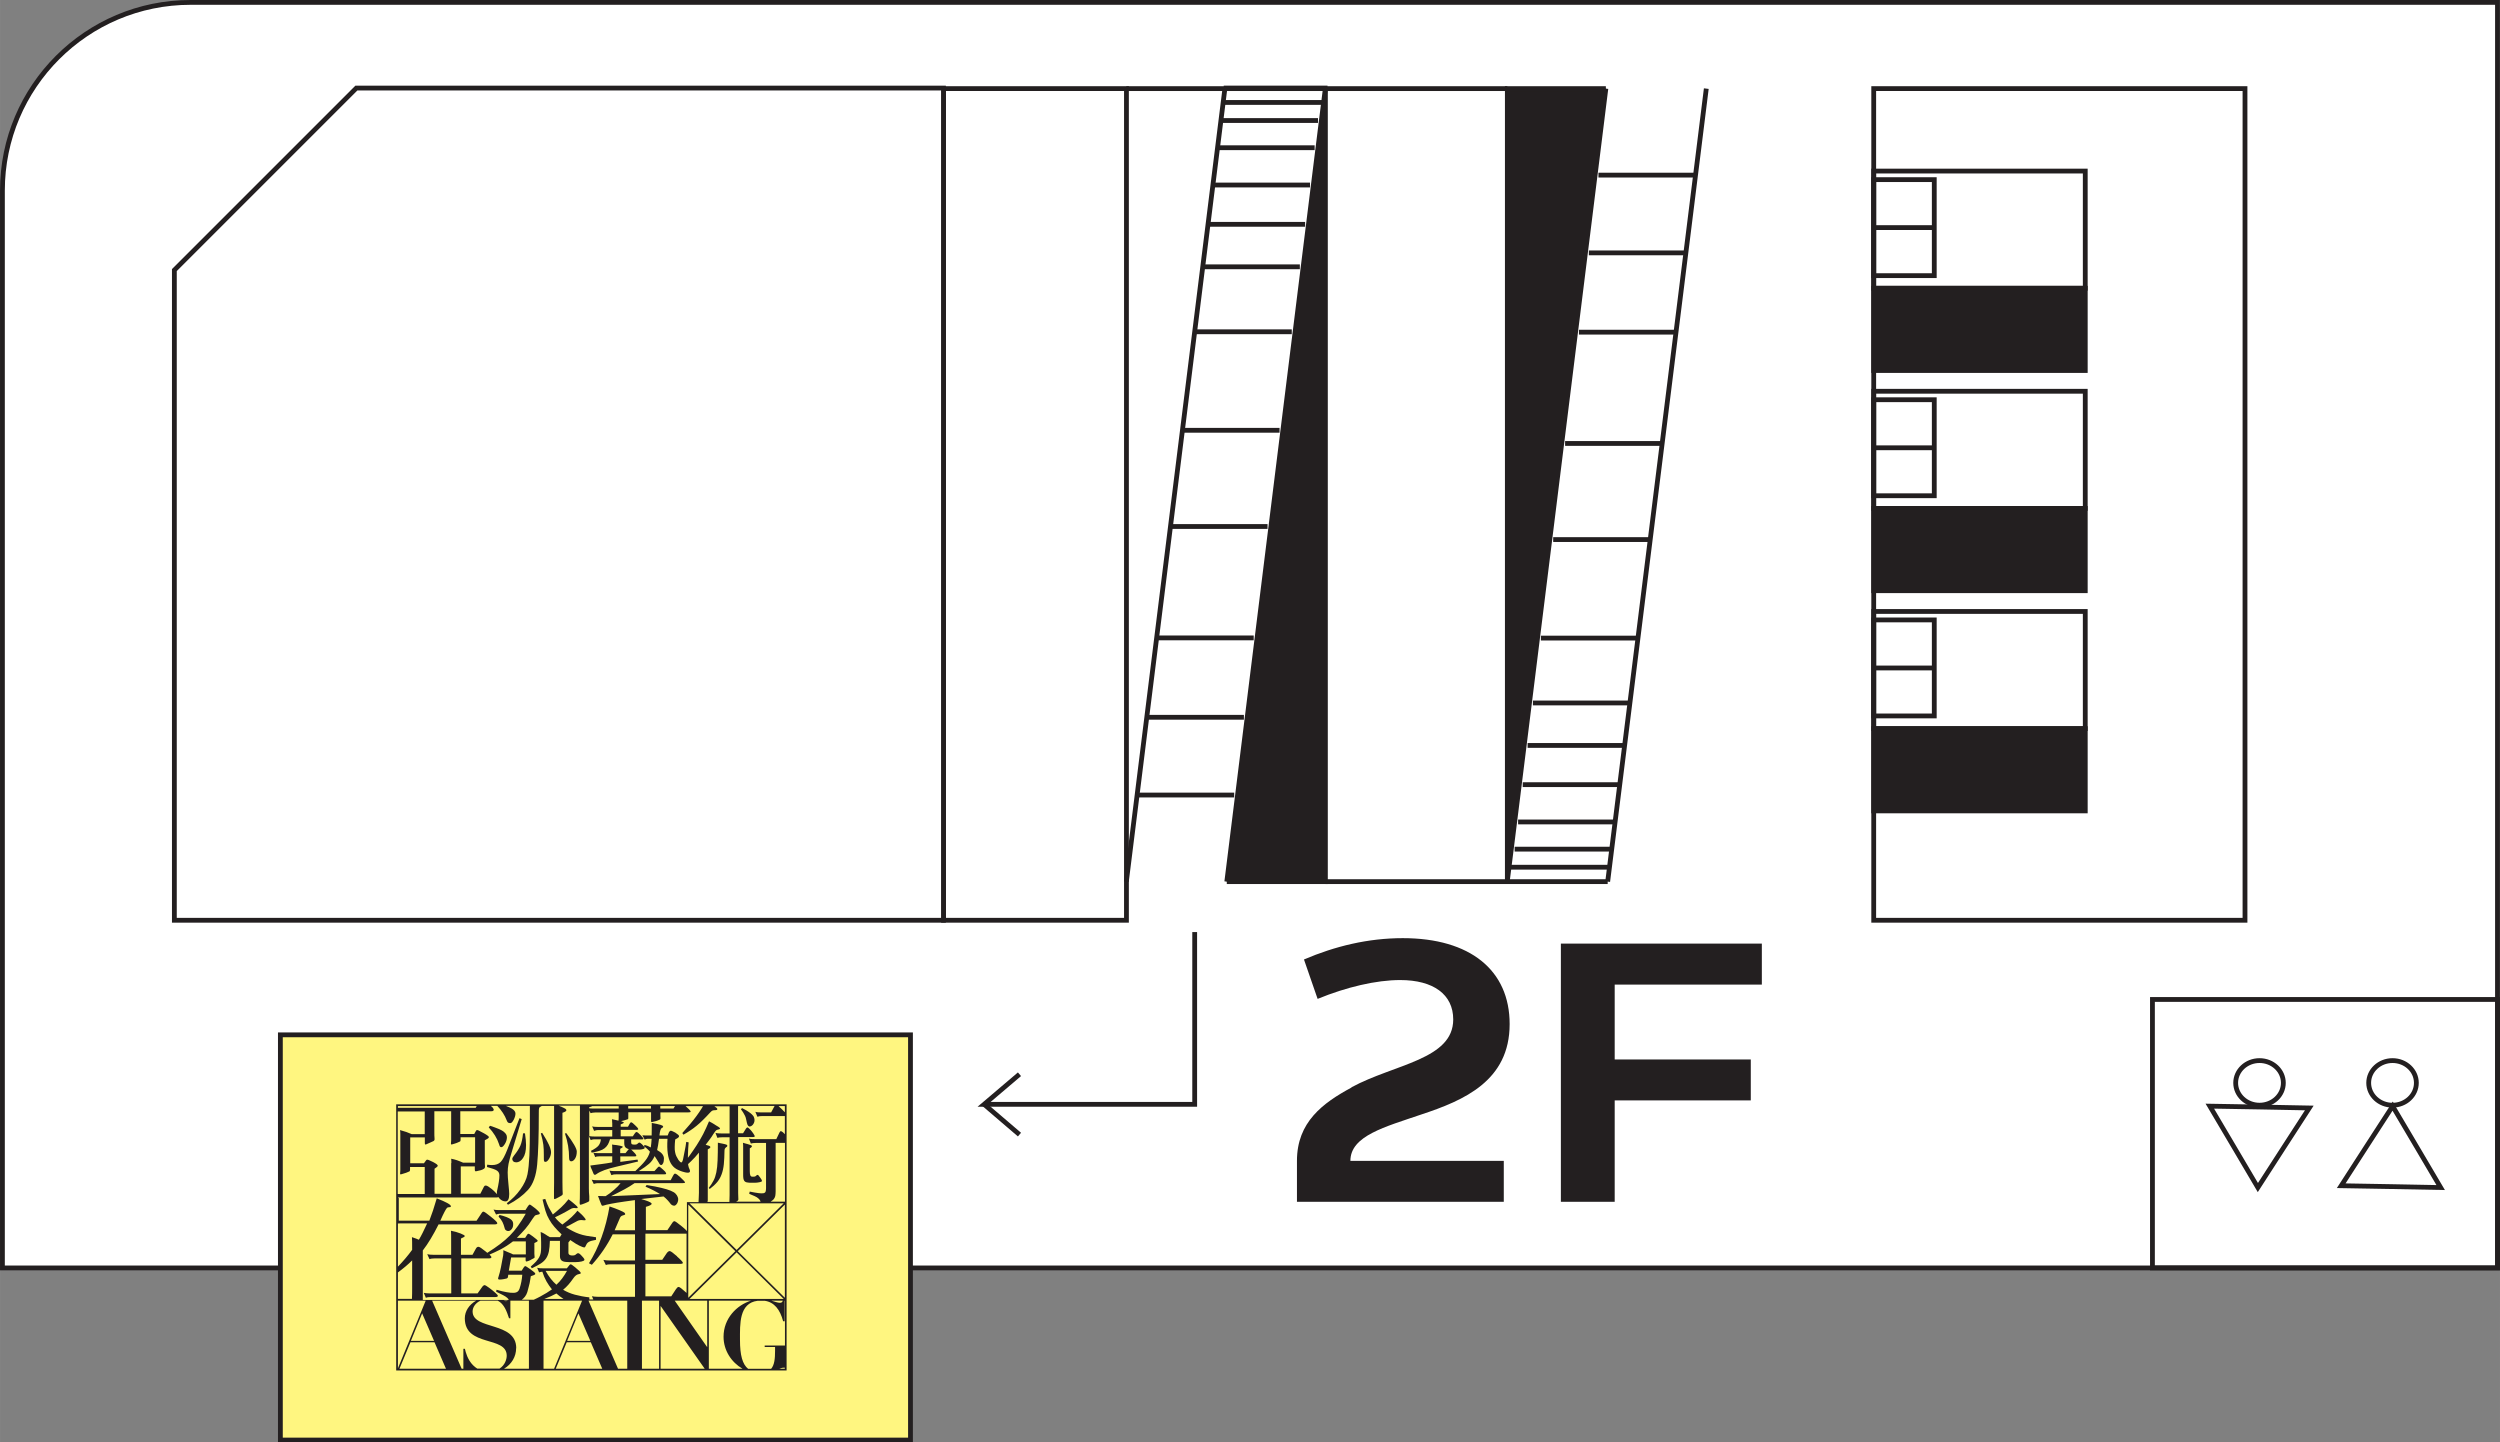 <svg xmlns="http://www.w3.org/2000/svg" id="Layer_2" data-name="Layer 2" width="91.76mm" height="52.94mm" viewBox="0 0 260.11 150.07"><rect x="0" y="0" width="260.11" height="150.07" fill="#808080" stroke="none"/><g id="Layer_11" data-name="Layer 11"><g><path d="M19.83.25h240.02v131.67H.25V19.83C.25,9.02,9.02.25,19.83.25Z" fill="#fff" stroke="#231f20" stroke-miterlimit="10" stroke-width=".5"></path><g><rect x="98.16" y="9.22" width="19.03" height="86.53" transform="translate(215.36 104.97) rotate(180)" fill="none" stroke="#231f20" stroke-miterlimit="10" stroke-width=".5"></rect><rect x="194.95" y="9.22" width="38.63" height="86.53" transform="translate(428.53 104.97) rotate(180)" fill="none" stroke="#231f20" stroke-miterlimit="10" stroke-width=".5"></rect><g><polyline points="127.64 91.73 137.9 91.73 137.9 9.16" fill="#231f20" stroke="#231f20" stroke-miterlimit="10" stroke-width=".5"></polyline><line x1="127.45" y1="9.16" x2="117.19" y2="91.73" fill="none" stroke="#231f20" stroke-miterlimit="10" stroke-width=".5"></line><line x1="137.9" y1="9.16" x2="127.64" y2="91.73" fill="none" stroke="#231f20" stroke-miterlimit="10" stroke-width=".5"></line><line x1="137.72" y1="10.66" x2="127.27" y2="10.66" fill="none" stroke="#231f20" stroke-miterlimit="10" stroke-width=".5"></line><line x1="137.13" y1="12.54" x2="127.03" y2="12.54" fill="none" stroke="#231f20" stroke-miterlimit="10" stroke-width=".5"></line><line x1="136.78" y1="15.37" x2="126.68" y2="15.37" fill="none" stroke="#231f20" stroke-miterlimit="10" stroke-width=".5"></line><line x1="136.3" y1="19.25" x2="126.2" y2="19.25" fill="none" stroke="#231f20" stroke-miterlimit="10" stroke-width=".5"></line><line x1="135.79" y1="23.34" x2="125.69" y2="23.34" fill="none" stroke="#231f20" stroke-miterlimit="10" stroke-width=".5"></line><line x1="135.24" y1="27.76" x2="125.14" y2="27.76" fill="none" stroke="#231f20" stroke-miterlimit="10" stroke-width=".5"></line><line x1="134.4" y1="34.52" x2="124.3" y2="34.52" fill="none" stroke="#231f20" stroke-miterlimit="10" stroke-width=".5"></line><line x1="133.13" y1="44.77" x2="123.03" y2="44.77" fill="none" stroke="#231f20" stroke-miterlimit="10" stroke-width=".5"></line><line x1="131.88" y1="54.78" x2="121.78" y2="54.78" fill="none" stroke="#231f20" stroke-miterlimit="10" stroke-width=".5"></line><line x1="130.44" y1="66.37" x2="120.34" y2="66.37" fill="none" stroke="#231f20" stroke-miterlimit="10" stroke-width=".5"></line><line x1="129.42" y1="74.63" x2="119.32" y2="74.63" fill="none" stroke="#231f20" stroke-miterlimit="10" stroke-width=".5"></line><line x1="128.41" y1="82.72" x2="118.31" y2="82.72" fill="none" stroke="#231f20" stroke-miterlimit="10" stroke-width=".5"></line><polyline points="167.08 9.22 156.83 9.22 156.83 91.73" fill="#231f20" stroke="#231f20" stroke-miterlimit="10" stroke-width=".5"></polyline><line x1="167.27" y1="91.73" x2="177.53" y2="9.22" fill="none" stroke="#231f20" stroke-miterlimit="10" stroke-width=".5"></line><line x1="156.82" y1="91.73" x2="167.08" y2="9.22" fill="none" stroke="#231f20" stroke-miterlimit="10" stroke-width=".5"></line><line x1="157.01" y1="90.23" x2="167.46" y2="90.23" fill="none" stroke="#231f20" stroke-miterlimit="10" stroke-width=".5"></line><line x1="157.59" y1="88.35" x2="167.69" y2="88.35" fill="none" stroke="#231f20" stroke-miterlimit="10" stroke-width=".5"></line><line x1="157.95" y1="85.52" x2="168.05" y2="85.52" fill="none" stroke="#231f20" stroke-miterlimit="10" stroke-width=".5"></line><line x1="158.43" y1="81.64" x2="168.53" y2="81.64" fill="none" stroke="#231f20" stroke-miterlimit="10" stroke-width=".5"></line><line x1="158.94" y1="77.56" x2="169.03" y2="77.56" fill="none" stroke="#231f20" stroke-miterlimit="10" stroke-width=".5"></line><line x1="159.49" y1="73.14" x2="169.58" y2="73.14" fill="none" stroke="#231f20" stroke-miterlimit="10" stroke-width=".5"></line><line x1="160.32" y1="66.39" x2="170.42" y2="66.39" fill="none" stroke="#231f20" stroke-miterlimit="10" stroke-width=".5"></line><line x1="161.6" y1="56.14" x2="171.7" y2="56.14" fill="none" stroke="#231f20" stroke-miterlimit="10" stroke-width=".5"></line><line x1="162.84" y1="46.14" x2="172.94" y2="46.14" fill="none" stroke="#231f20" stroke-miterlimit="10" stroke-width=".5"></line><line x1="164.28" y1="34.56" x2="174.38" y2="34.56" fill="none" stroke="#231f20" stroke-miterlimit="10" stroke-width=".5"></line><line x1="165.31" y1="26.31" x2="175.41" y2="26.31" fill="none" stroke="#231f20" stroke-miterlimit="10" stroke-width=".5"></line><line x1="166.31" y1="18.22" x2="176.41" y2="18.22" fill="none" stroke="#231f20" stroke-miterlimit="10" stroke-width=".5"></line><line x1="137.9" y1="91.73" x2="167.27" y2="91.73" fill="none" stroke="#231f20" stroke-miterlimit="10" stroke-width=".5"></line><line x1="127.32" y1="9.16" x2="138.12" y2="9.16" fill="none" stroke="#231f20" stroke-miterlimit="10" stroke-width=".5"></line><line x1="117.19" y1="9.22" x2="156.83" y2="9.22" fill="none" stroke="#231f20" stroke-miterlimit="10" stroke-width=".5"></line></g><g><rect x="194.95" y="17.81" width="22.01" height="12.19" transform="translate(411.91 47.8) rotate(180)" fill="none" stroke="#231f20" stroke-miterlimit="10" stroke-width=".5"></rect><rect x="194.95" y="29.99" width="22.01" height="8.56" fill="#231f20" stroke="#231f20" stroke-miterlimit="10" stroke-width=".5"></rect><rect x="194.95" y="18.69" width="6.3" height="9.99" fill="none" stroke="#231f20" stroke-miterlimit="10" stroke-width=".5"></rect><line x1="201.24" y1="23.68" x2="194.95" y2="23.68" fill="none" stroke="#231f20" stroke-miterlimit="10" stroke-width=".5"></line></g><g><rect x="194.95" y="40.71" width="22.01" height="12.19" transform="translate(411.91 93.61) rotate(180)" fill="none" stroke="#231f20" stroke-miterlimit="10" stroke-width=".5"></rect><rect x="194.95" y="52.9" width="22.01" height="8.56" fill="#231f20" stroke="#231f20" stroke-miterlimit="10" stroke-width=".5"></rect><rect x="194.95" y="41.59" width="6.3" height="9.99" fill="none" stroke="#231f20" stroke-miterlimit="10" stroke-width=".5"></rect><line x1="201.24" y1="46.59" x2="194.95" y2="46.59" fill="none" stroke="#231f20" stroke-miterlimit="10" stroke-width=".5"></line></g><g><rect x="194.95" y="63.62" width="22.01" height="12.19" transform="translate(411.91 139.43) rotate(180)" fill="none" stroke="#231f20" stroke-miterlimit="10" stroke-width=".5"></rect><rect x="194.95" y="75.81" width="22.01" height="8.56" fill="#231f20" stroke="#231f20" stroke-miterlimit="10" stroke-width=".5"></rect><rect x="194.95" y="64.5" width="6.3" height="9.99" fill="none" stroke="#231f20" stroke-miterlimit="10" stroke-width=".5"></rect><line x1="201.24" y1="69.5" x2="194.95" y2="69.5" fill="none" stroke="#231f20" stroke-miterlimit="10" stroke-width=".5"></line></g></g><g><g><polygon points="234.92 123.56 232.42 119.32 229.92 115.09 235.09 115.18 240.27 115.28 237.59 119.42 234.92 123.56" fill="none" stroke="#231f20" stroke-miterlimit="10" stroke-width=".5"></polygon><ellipse cx="248.93" cy="112.67" rx="2.48" ry="2.32" fill="none" stroke="#231f20" stroke-miterlimit="10" stroke-width=".5"></ellipse><polygon points="248.94 115.09 251.44 119.32 253.94 123.56 248.76 123.46 243.59 123.37 246.26 119.23 248.94 115.09" fill="none" stroke="#231f20" stroke-miterlimit="10" stroke-width=".5"></polygon><ellipse cx="235.09" cy="112.67" rx="2.48" ry="2.32" fill="none" stroke="#231f20" stroke-miterlimit="10" stroke-width=".5"></ellipse></g><rect x="223.95" y="103.99" width="35.91" height="27.93" fill="none" stroke="#231f20" stroke-miterlimit="10" stroke-width=".5"></rect></g><polygon points="37.08 9.16 98.16 9.16 98.16 95.75 18.14 95.75 18.14 28.1 37.08 9.16" fill="#fff" stroke="#231f20" stroke-miterlimit="10" stroke-width=".5"></polygon><polyline points="106.07 111.77 102.39 114.9 124.3 114.9 124.3 96.98" fill="#fff" stroke="#231f20" stroke-miterlimit="10" stroke-width=".5"></polyline><line x1="106.07" y1="118.05" x2="102.39" y2="114.9" fill="#fff" stroke="#231f20" stroke-miterlimit="10" stroke-width=".5"></line><g><path d="M140.61,113.13c4.45-2.42,10.59-2.88,10.59-7.06,0-2.61-2.07-4.1-5.52-4.1-2.49,0-5.6.73-8.59,1.96l-1.42-4.1c3.22-1.38,6.67-2.22,10.28-2.22,7.02,0,11.12,3.34,11.12,8.94,0,5.91-4.76,7.94-9.17,9.4-3.8,1.3-7.4,2.22-7.4,4.83h15.96v4.26h-21.52v-4.26c0-4.03,2.69-6.02,5.68-7.63Z" fill="#231f20"></path><path d="M162.4,125.03v-26.85h20.91v4.26h-15.31v7.79h14.16v4.26h-14.16v10.55h-5.6Z" fill="#231f20"></path></g><rect x="29.17" y="107.67" width="65.56" height="42.16" fill="#fff680" stroke="#231f20" stroke-miterlimit="10" stroke-width=".5"></rect><g><path d="M56.58,120.14c0,.39,0,.62.03.67.02.05.06.08.13.08.13,0,.26-.11.39-.33.13-.22.2-.45.2-.68,0-.39-.31-1.06-.92-2.01l-.14.05c.14.49.22.89.26,1.19.04.3.05.65.05,1.04Z" fill="#231f20"></path><path d="M53.69,120.94c.28,0,.53-.15.73-.46.21-.31.31-.75.31-1.34,0-.35-.04-.75-.11-1.22h-.2c-.06.55-.15.98-.28,1.28-.13.3-.35.64-.66,1.03-.12.15-.18.27-.18.36s.03.16.09.23c.06.07.16.11.3.11Z" fill="#231f20"></path><path d="M52.39,117.73c-.23-.17-.7-.37-1.41-.6l-.13.17c.51.55.87,1.13,1.06,1.72.04.14.08.24.11.28.03.04.08.06.14.06.1,0,.23-.11.37-.34.14-.23.21-.46.21-.7,0-.22-.12-.41-.35-.58Z" fill="#231f20"></path><path d="M59.43,120.83c.14,0,.28-.09.4-.28.12-.19.18-.44.18-.74s-.37-.94-1.1-1.92l-.13.05c.29.85.43,1.69.43,2.53,0,.24.07.36.22.36Z" fill="#231f20"></path><path d="M73.74,123.59l.1.12c.32-.24.58-.48.78-.72.2-.24.35-.51.46-.81.11-.3.19-.65.23-1.05.04-.4.06-.87.07-1.43,0-.11.03-.2.08-.25.05-.06.11-.1.17-.14.04-.04.05-.08.04-.13-.02-.04-.05-.07-.1-.09-.04-.02-.1-.03-.17-.05-.07-.02-.15-.04-.23-.05-.08-.02-.16-.03-.25-.05-.08-.02-.16-.04-.23-.05,0,.75-.01,1.36-.03,1.85-.02.49-.06.9-.13,1.23-.07.33-.16.62-.29.86-.12.24-.29.5-.5.77Z" fill="#231f20"></path><path d="M77.57,118.98c-.07-.02-.16-.05-.27-.08.02.15.02.33.02.53v2.69c0,.19,0,.35.02.47.02.12.05.21.1.28s.12.11.21.14c.09.02.21.04.36.05.18,0,.36.01.52,0,.16,0,.32-.02.47-.05.16-.03.25-.07.27-.11.02-.04,0-.1-.05-.19-.04-.06-.08-.13-.13-.19-.04-.06-.1-.13-.17-.22-.06-.08-.14-.08-.22,0-.05.06-.1.09-.16.11-.06.02-.14.02-.25.02-.1,0-.18-.04-.22-.13-.04-.08-.06-.23-.06-.44v-2.38c.09-.05.15-.09.18-.13.03-.04.05-.07.04-.1,0-.03-.02-.05-.05-.07-.03-.02-.06-.03-.09-.04-.06-.02-.12-.04-.17-.06-.05-.02-.11-.03-.16-.05-.06-.02-.12-.03-.19-.05Z" fill="#231f20"></path><path d="M78.45,116.24c-.04-.09-.11-.18-.21-.28-.1-.1-.23-.2-.4-.31-.17-.11-.38-.23-.64-.36l-.11.13c.1.14.19.25.25.36.06.1.12.2.17.31.05.1.09.21.11.33.03.12.06.25.09.4.03.15.08.26.13.31.06.06.1.08.14.08.06,0,.12-.02.18-.05.06-.03.12-.08.17-.14.05-.06.1-.14.13-.23.04-.09.05-.19.04-.3,0-.09-.03-.18-.07-.27Z" fill="#231f20"></path><path d="M55.77,131.26c-.14.15-.33.33-.55.52l.11.18c.39-.18.71-.36.95-.51.24-.16.42-.34.55-.54.13-.2.22-.44.28-.72.05-.28.09-.64.1-1.08h1.05v1.6c0,.16.04.3.13.4.09.11.25.17.49.19.22.02.41.02.57.02s.3,0,.43,0c.12,0,.24-.01.34-.02.1-.01.2-.03.3-.05.17-.04.26-.09.28-.15.02-.06-.02-.15-.12-.26-.09-.1-.16-.17-.21-.23-.05-.06-.11-.11-.19-.17-.1-.08-.21-.06-.33.05-.06.06-.12.1-.2.12-.08.02-.19.03-.34.01-.09-.02-.15-.05-.2-.09-.04-.04-.07-.1-.07-.16v-1.1c.1-.11.16-.2.19-.25.15.11.35.24.59.39s.47.25.67.33c.09.03.15.05.2.05.04,0,.08-.02.1-.07.06-.13.11-.23.16-.31.05-.08.12-.14.2-.19.08-.05.18-.09.3-.12.12-.03.27-.06.46-.1v-.27c-.39-.05-.72-.1-.99-.15-.28-.05-.53-.12-.76-.2-.23-.08-.46-.18-.67-.29-.22-.11-.46-.25-.72-.42.28-.14.51-.25.69-.36.18-.1.36-.19.52-.28.09-.04.18-.07.26-.08.09-.02.21-.01.37.01.26.04.29-.05.1-.27-.11-.14-.22-.25-.31-.34-.1-.09-.24-.22-.42-.38-.15.2-.36.42-.61.66-.26.24-.58.5-.96.78-.14-.11-.29-.23-.42-.36-.14-.13-.25-.26-.35-.4.23-.1.47-.22.7-.34.24-.12.52-.28.85-.47.13-.08.23-.13.31-.14.08-.02.18-.02.3,0,.11.02.18,0,.2-.03.02-.04-.01-.1-.1-.19-.08-.07-.15-.13-.21-.19-.06-.05-.12-.11-.19-.16-.06-.06-.13-.11-.2-.16-.07-.05-.16-.11-.25-.19-.26.33-.52.62-.8.87-.28.25-.55.49-.83.71-.15-.24-.29-.48-.42-.72-.12-.24-.25-.54-.37-.9l-.28.07c.1.45.2.84.3,1.17.1.33.23.63.39.9.15.27.33.53.54.77.2.24.46.5.75.78l-.18.29h-1.04c-.16-.09-.32-.18-.47-.29-.15-.1-.32-.19-.49-.25,0,.12.02.23.02.34,0,.11.01.22.02.34,0,.12,0,.25.01.4,0,.14,0,.31,0,.51,0,.22-.01.42-.04.58-.03.16-.08.31-.16.46-.08.14-.19.29-.33.45Z" fill="#231f20"></path><path d="M52.51,127.8c.02.1.08.18.17.23.09.05.18.07.26.05.11-.02.22-.09.32-.23.1-.14.14-.31.13-.53,0-.07-.02-.15-.05-.22-.03-.08-.1-.15-.19-.23-.1-.08-.24-.15-.43-.23-.19-.08-.44-.15-.75-.23l-.1.17c.18.2.32.39.41.57.09.18.16.39.23.65Z" fill="#231f20"></path><path d="M41.22,114.9v27.69h40.62v-27.69h-40.62ZM81.66,140h-2.1v.15h1.08v.4c0,.79-.06,1.47-.41,1.87h-2.39c-.59-.47-.85-1.4-.85-3.02s-.11-3.82,1.84-4.06h.73c.99.14,1.6.91,1.92,2.13h.16v-2.13h.03v4.67ZM81.66,142.41h-.58c.16-.06.32-.11.49-.11.03,0,.06,0,.08,0v.1ZM73.75,142.41v-7.08h4.38c-1.47.46-2.85,1.84-2.85,3.75,0,1.43.82,2.66,1.97,3.33h-3.5ZM57.82,142.41l1.14-2.75h2.51l1.19,2.75h-4.84ZM41.4,132.39c.56-.41,1.05-.82,1.48-1.25v2.93c0,.32,0,.68-.02,1.07h0s-1.46,0-1.46,0v-2.76ZM41.4,127.3c.06,0,.13-.01.21-.01h2.83c-.33.72-.61,1.29-.86,1.7-.11-.06-.35-.14-.72-.27.02.22.02.66.02,1.32-.43.59-.92,1.17-1.48,1.75v-4.5ZM41.4,124.59h10.27c.08,0,.14-.01.18-.04.04.05.08.1.12.15.18.2.4.3.64.3s.37-.26.37-.77c0-.18-.03-.53-.08-1.02-.05-.5-.08-.9-.08-1.21s.03-.61.09-.91c.06-.3.18-.75.37-1.35l1-3.3-.23-.1-1.26,3.25c-.26.66-.49,1.09-.7,1.31-.21.21-.51.32-.89.32-.14,0-.31-.01-.51-.04l-.02.24c.52.14.87.26,1.04.38.17.12.25.28.25.49,0,.37-.08.9-.24,1.59-.02.06-.02.11-.02.17,0,.07,0,.14.02.2-.04-.04-.09-.09-.13-.13-.05-.06-.11-.12-.18-.19-.07-.07-.15-.14-.25-.22-.1-.08-.22-.16-.36-.26-.22-.14-.37-.14-.45.02l-.37.73h-2.04v-2.84h1.46v.3c0,.1.01.17.04.19.02.02.07.03.13.01.21-.04.37-.08.47-.11.1-.03.22-.08.34-.16.06-.05.09-.12.08-.22-.02-.18-.02-.37-.02-.54v-2.19c.24-.12.38-.21.41-.27.03-.06,0-.13-.1-.2-.1-.08-.23-.16-.39-.25-.16-.09-.34-.18-.55-.29-.09-.04-.15-.06-.19-.05-.04,0-.08.04-.11.1l-.17.31h-1.45v-2.37h3.24c.13,0,.21-.04.23-.11.03-.07-.01-.16-.11-.28-.05-.05-.11-.11-.18-.17h.67c.45.48.78.98.98,1.51.03.09.07.16.12.21.05.05.13.08.25.08s.23-.12.36-.36c.12-.24.18-.45.18-.64s-.13-.37-.39-.52c-.13-.08-.34-.17-.61-.28h2.5c0,.79,0,1.6,0,2.43,0,1.05-.02,1.97-.05,2.75-.04.79-.1,1.43-.2,1.94-.1.51-.35,1.03-.74,1.58-.39.55-.86,1.02-1.41,1.43l.12.16c.87-.45,1.56-.97,2.09-1.55.53-.59.84-1.47.95-2.64.11-1.18.17-2.98.17-5.41,0-.22,0-.36.03-.44.02-.08.08-.14.19-.19.04-.02.07-.03.09-.05h1.28c0,.18,0,.48,0,.89v7.08c0,.33,0,.6-.01.82v.71c-.01.13.01.19.06.19s.19-.06.42-.19c.23-.12.36-.2.39-.24.03-.04.04-.08.04-.13l-.02-.4c0-.29-.01-.57-.01-.83v-7.19c.27-.08.41-.17.41-.27,0-.04-.03-.08-.08-.13-.06-.04-.2-.12-.43-.22-.09-.04-.19-.08-.3-.12h2.22c0,.13,0,.26,0,.4v8.2c0,.39,0,.75-.01,1.06l-.02.47c0,.12.03.18.08.18s.21-.05.46-.15c.25-.1.39-.17.42-.2.03-.03.04-.08.04-.13v-.4c-.03-.29-.04-.57-.04-.83v-5.44l.19.42s.11-.04.2-.06c.09-.02.19-.02.28-.02h.58c-.02.27-.11.48-.25.66-.14.17-.41.35-.78.54l.07.19c.32-.06.59-.12.81-.19.22-.07.4-.16.54-.27.14-.11.25-.24.34-.39.08-.15.16-.33.22-.55h1.48v.41c0,.18.04.32.11.42.08.09.2.16.37.2-.02.02-.03.03-.05.05-.02.02-.03.04-.05.06l-.25.31h-.55v-.45c.18-.1.27-.16.27-.2,0-.04-.09-.08-.27-.12-.09-.02-.16-.03-.22-.04-.06-.01-.12-.02-.18-.03s-.12-.02-.19-.02c-.07,0-.15-.02-.26-.04.02.11.02.24.02.38v.52h-1.41c-.09,0-.18,0-.28-.01-.1,0-.19-.02-.27-.04l.19.46c.11-.06.27-.08.48-.08h1.29v.63c-.23.04-.43.07-.6.1-.16.02-.33.05-.49.07-.16.02-.33.04-.52.07-.18.03-.41.06-.67.09.04.16.09.31.16.43.06.13.12.27.17.41.02.06.06.1.11.12.05.02.1,0,.17-.05.25-.18.54-.32.87-.44.33-.12.73-.23,1.19-.34l2.3-.55-.06-.2-1.79.24v-.57h1.49c.11,0,.17-.02.18-.06,0-.04-.03-.12-.12-.23-.09-.1-.16-.17-.2-.21-.05-.04-.12-.11-.2-.2l-.02-.02s.1.01.14.01h.6c.14,0,.26,0,.34-.02.32-.05.41-.14.26-.29-.06-.06-.11-.12-.14-.16-.03-.04-.1-.11-.22-.2-.05-.04-.09-.06-.13-.06s-.09.03-.14.08c-.06.06-.11.09-.16.11-.05.02-.14.02-.26.02-.11,0-.19-.02-.23-.05-.04-.04-.06-.1-.06-.2v-.29h1.13c.08,0,.13-.02.14-.05.02-.03-.02-.1-.11-.2-.07-.08-.14-.15-.19-.2-.06-.05-.13-.12-.22-.21-.09-.08-.16-.12-.2-.11-.05,0-.11.06-.19.17l-.19.28h-1.26v-.67h1.66c.2,0,.22-.09.06-.26-.09-.09-.16-.16-.22-.22-.06-.06-.14-.13-.24-.22-.09-.07-.15-.1-.19-.09-.04.01-.09.06-.14.15l-.17.31h-.76v-.24c.21-.08.32-.14.33-.17,0-.04-.07-.09-.24-.15-.03-.02-.06-.02-.07-.02.12-.02.24-.05.35-.08.11-.03.22-.07.34-.11.06,0,.08-.05.08-.13v-.6h2.37v.9c0,.1.04.13.11.11.15-.03.29-.07.42-.1.12-.04.25-.09.39-.16.04-.02.06-.06.06-.13,0-.09-.01-.18-.01-.27v-.34h2.88c.17,0,.26-.02.27-.07.01-.04-.05-.13-.17-.25-.11-.11-.23-.22-.36-.33,0,0,0,0-.01,0h1.82c-.04.07-.08.14-.12.21-.16.27-.35.53-.55.81-.2.27-.42.56-.67.85-.24.29-.52.6-.81.93l.12.17c.25-.14.49-.29.71-.44.22-.15.45-.31.66-.49.22-.18.44-.38.67-.61.23-.22.48-.49.75-.78.09-.1.17-.16.23-.19.07-.03.17-.04.3-.04.11,0,.18-.03.2-.08.02-.05-.01-.11-.09-.17-.07-.05-.15-.11-.22-.16h1.59c0,.07,0,.14,0,.21v2.62h-.88c-.12,0-.22,0-.3-.01-.08,0-.18-.02-.29-.05l.2.52c.12-.04.29-.06.51-.06h.76v5.64c0,.12,0,.24,0,.36,0,.12,0,.24-.01.37,0,.1,0,.22-.01.36h-2.29s.04-.09.04-.15v-5.32c.18-.09.27-.17.27-.23,0-.07-.06-.12-.16-.15-.06-.02-.12-.03-.17-.05-.05-.02-.1-.03-.16-.05.14-.18.27-.36.41-.54.14-.18.27-.38.4-.59.06-.1.12-.17.16-.23.04-.06.08-.1.11-.13.04-.03.07-.05.1-.06.03-.01.06-.02.1-.03.27-.04.28-.14.04-.29-.1-.06-.18-.11-.25-.15-.07-.04-.14-.09-.2-.13-.07-.04-.14-.09-.22-.13-.08-.04-.18-.09-.3-.16-.2.49-.41.93-.61,1.33-.21.4-.43.78-.67,1.15-.24.37-.49.74-.76,1.11-.05.07-.1.14-.16.21,0-.13,0-.28.01-.44.01-.31.03-.69.07-1.17l-.25-.05c-.04.31-.09.62-.16.94-.07.32-.13.61-.17.86-.05.22-.11.33-.18.34-.07,0-.17-.08-.3-.26-.09-.14-.16-.27-.22-.39-.06-.12-.1-.26-.13-.42-.03-.16-.05-.34-.04-.55,0-.21.02-.47.05-.77.23-.11.36-.21.39-.29.03-.08-.01-.16-.13-.24-.11-.09-.2-.15-.26-.19-.06-.04-.16-.08-.29-.14-.09-.04-.15-.06-.19-.05-.04,0-.09.05-.16.14l-.14.35h-.86c.05-.46.13-.71.24-.77.12-.05.17-.1.14-.17-.02-.06-.11-.12-.26-.16-.14-.04-.28-.07-.4-.1-.12-.03-.29-.06-.52-.1v.69c0,.21,0,.42-.01.61h-.67c-.09,0-.19,0-.3-.02l.25.46c.1-.05.18-.08.25-.09.07-.01.17-.01.31,0h.16c-.02.2-.03.36-.04.49-.01.14-.03.27-.05.41-.11-.06-.21-.11-.3-.15-.09-.04-.2-.07-.35-.11l-.06.14c.14.1.26.19.34.27.08.07.18.17.28.29-.05.18-.11.35-.2.51-.08.15-.19.31-.31.46-.12.15-.26.31-.43.48-.16.17-.36.36-.58.57h-2.11c-.11,0-.21,0-.3-.01-.08,0-.18-.02-.28-.05l.2.48s.12-.04.21-.06c.09-.02.18-.02.27-.02h5c.14,0,.21-.02.22-.06.01-.04-.03-.12-.11-.23-.1-.1-.17-.17-.23-.22-.06-.05-.13-.11-.22-.19-.09-.08-.15-.12-.19-.11-.04,0-.1.06-.19.16l-.28.31h-1.63c.24-.15.45-.29.62-.41.17-.12.32-.24.45-.35.13-.11.24-.23.33-.36.09-.12.17-.27.25-.44.06.09.13.19.2.31.07.12.15.24.23.37.08.17.16.25.25.25.07,0,.14-.06.2-.18.06-.12.09-.29.09-.51,0-.15-.06-.3-.17-.45-.11-.14-.29-.28-.54-.42.04-.17.07-.34.1-.5.03-.16.06-.39.1-.67h.88c-.04.62-.03,1.13.03,1.54.06.41.16.74.31,1,.15.26.34.46.58.6.24.14.51.25.83.33.52.14.7.03.53-.33-.05-.1-.09-.21-.11-.33-.01-.05-.02-.11-.03-.18.11-.1.21-.19.31-.29.27-.26.55-.56.82-.9v3.75c0,.14,0,.28,0,.44,0,.16-.01.33-.02.52,0,.13-.01.27-.02.44h-1.21v3.01c-.11-.13-.28-.29-.53-.49-.44-.36-.7-.54-.77-.54s-.16.07-.25.22l-.48.71h-2.24v-2.42c.4-.11.6-.22.6-.32s-.23-.22-.69-.37c-.14-.04-.27-.08-.39-.12.05,0,.09-.01.14-.02.7-.09,1.43-.17,2.18-.25.17.14.31.26.42.39.11.12.22.25.33.4.1.11.23.17.37.17.04,0,.09-.02.15-.07.06-.05.11-.11.16-.2.04-.08.07-.18.09-.29s0-.22-.04-.33c-.05-.13-.12-.25-.23-.36-.1-.11-.27-.21-.51-.31-.23-.1-.55-.19-.95-.29-.4-.1-.91-.2-1.55-.3l-.12.17c.59.25,1.1.51,1.51.77l-5.09.22c.29-.14.55-.28.78-.39.23-.12.44-.23.63-.33.19-.1.37-.21.54-.31.16-.1.33-.21.5-.33h5.02c.14,0,.21-.02.22-.05.01-.04-.03-.11-.13-.21-.14-.15-.27-.27-.37-.36-.1-.08-.21-.17-.31-.26-.1-.07-.18-.11-.24-.1-.06,0-.12.07-.19.21l-.25.47h-7.64c-.11,0-.21,0-.29-.01-.08,0-.18-.02-.29-.05l.22.45s.12-.04.21-.06c.09-.02.18-.02.27-.02h2.31c-.08.1-.18.22-.3.34-.12.12-.25.24-.39.36-.14.12-.28.24-.43.35-.15.11-.3.21-.44.3-.14,0-.27-.01-.39-.01s-.26,0-.4-.01c.06.19.13.36.19.51.06.15.11.27.15.37.02.06.05.11.09.13.04.02.11,0,.21-.03.1-.04.34-.1.72-.17.37-.07.84-.15,1.4-.23.33-.05.69-.1,1.08-.15,0,.27.01.57.01.88v2.26h-2.12l.54-1.25c.06-.17.17-.27.33-.3.15-.03.23-.08.23-.13s-.03-.11-.09-.16c-.06-.05-.23-.13-.52-.26-.29-.12-.62-.25-1.02-.38-.39,2.3-1.11,4.27-2.14,5.91l.3.16c.86-.95,1.58-2,2.17-3.17h2.32v2.72h-2.69c-.23,0-.43-.02-.6-.06l.26.54c.12-.06.29-.08.51-.08h2.52v3.38h-3.88c-.23,0-.43-.02-.6-.06l.14.34h-.46s.03,0,.05,0v-.22c-.55-.06-1.06-.16-1.51-.28-.45-.12-.86-.3-1.22-.51.2-.16.38-.34.55-.53.16-.19.34-.41.51-.66.18-.26.36-.4.54-.43.15-.02.23-.06.24-.11,0-.05-.04-.13-.16-.23-.18-.17-.33-.3-.43-.38-.1-.08-.2-.16-.3-.23-.08-.06-.14-.09-.18-.08-.04,0-.09.05-.14.12l-.24.3h-2.45c-.12,0-.23,0-.33-.01s-.2-.02-.31-.05l.2.48s.09-.03.15-.04c.06-.01.12-.02.19-.03.12.38.26.71.43,1.01.17.3.36.57.57.83-.35.25-.76.5-1.23.75-.2.11-.43.22-.67.33h-1.24c.12-.09.24-.2.33-.32.11-.14.19-.3.25-.49.06-.21.1-.39.14-.53.04-.14.07-.28.1-.4.02-.12.04-.23.06-.34.02-.11.04-.23.06-.37.26-.08.41-.15.45-.2.04-.06,0-.14-.14-.25-.13-.1-.25-.19-.35-.27-.1-.08-.23-.16-.37-.25-.09-.06-.15-.09-.19-.08-.04.01-.09.07-.16.17l-.19.3h-1.34l.24-1.37h1.51v.29c0,.11.05.15.14.12.15-.04.27-.09.36-.14.08-.05.18-.11.3-.16.06-.03.1-.06.12-.08.02-.02.02-.07.01-.13,0-.1-.01-.19-.02-.28,0-.09,0-.19,0-.3v-.82c.21-.09.32-.16.34-.21.02-.05-.04-.13-.17-.22-.14-.11-.26-.2-.33-.26-.08-.06-.17-.12-.27-.19-.09-.06-.15-.09-.2-.09-.04,0-.09.05-.14.13l-.19.3h-.86c.18-.19.35-.36.49-.51.14-.14.27-.29.39-.43.12-.14.24-.3.36-.46.12-.17.26-.37.41-.61.07-.11.14-.2.2-.27.06-.07.16-.11.3-.13.14-.02.21-.05.23-.11.02-.06-.03-.14-.14-.25-.07-.07-.13-.13-.19-.18-.05-.05-.1-.09-.15-.13-.05-.04-.1-.08-.15-.11-.05-.04-.12-.09-.2-.15-.11-.09-.19-.13-.23-.12-.04,0-.1.07-.18.18l-.25.39h-2.71c-.12,0-.22,0-.31-.01-.08,0-.18-.02-.3-.05l.26.52s.12-.04.22-.06c.1-.02.19-.02.29-.02h2.58c-.29.5-.56.93-.82,1.28-.26.36-.53.69-.83.99-.3.3-.63.59-1.01.88-.37.28-.82.59-1.34.92-.05-.05-.11-.1-.18-.15-.39-.32-.63-.48-.74-.48s-.19.06-.26.18l-.36.65h-1.2v-1.69c.26-.11.4-.2.4-.26s-.15-.15-.45-.27c-.3-.12-.63-.21-.99-.28.02.14.02.51.02,1.13v1.37h-1.89c-.23,0-.43-.02-.6-.06l.24.52c.12-.06.29-.08.51-.08h1.75v3.64h-2.26c-.23,0-.43-.02-.6-.06l.22.52c.12-.06.29-.08.51-.08h6.7c.18,0,.28-.04.28-.13,0-.05-.08-.15-.25-.3-.17-.15-.38-.33-.64-.52-.26-.19-.42-.29-.49-.29s-.14.05-.22.14l-.51.72h-1.7v-3.64h2.84c.2,0,.3-.04.3-.13,0-.05-.07-.14-.2-.27.18-.08.35-.15.52-.23.22-.1.43-.2.64-.31.21-.11.42-.24.63-.37.21-.14.43-.29.65-.46h1.34v1.35h-1.34s-.11-.07-.2-.1c-.08-.04-.17-.07-.27-.11-.1-.04-.19-.08-.28-.12-.09-.04-.17-.08-.25-.11,0,.1,0,.21,0,.34,0,.13-.03.29-.07.48l-.18.96c-.04.19-.08.37-.12.53-.04.16-.1.36-.17.59-.03.11.02.16.16.16.14,0,.27-.02.39-.04.12-.02.23-.04.33-.07.05-.02.08-.04.1-.06.02-.02.03-.08.05-.17l.02-.16h1.46c-.02.28-.06.53-.1.74-.04.21-.1.45-.19.72-.05.14-.12.24-.22.31-.1.07-.24.11-.43.11-.18,0-.42-.01-.7-.07-.29-.05-.63-.13-1.04-.25l-.04.2c.31.15.56.28.74.37.18.1.32.18.41.27.09.07.14.15.16.22h-8.94v-5.15c.55-.71,1.09-1.61,1.64-2.71h5.82c.19,0,.29-.04.29-.13s-.22-.31-.66-.66c-.44-.36-.7-.54-.79-.54-.06,0-.11.04-.16.12l-.55.83h-3.77c.18-.41.33-.72.44-.93.11-.21.19-.34.25-.4.06-.06.14-.08.25-.08s.16-.03.16-.1c0-.17-.49-.44-1.47-.82-.27.94-.53,1.71-.77,2.32h-3.12s-.04,0-.06,0v-2.33ZM41.4,115.64s.09,0,.13,0h2.66v2.36h-1.36c-.18-.08-.37-.15-.55-.22-.18-.06-.4-.13-.66-.2.02.12.03.25.03.4,0,.14,0,.32,0,.52v2.85c0,.14,0,.28,0,.41,0,.13-.01.23-.02.3-.02.11.02.15.11.12.23-.06.41-.12.52-.16.12-.04.23-.09.33-.14.05-.02.07-.08.07-.2v-.26h1.53v2.81h-2.81v-8.57ZM41.4,115.08h8.2l-.11.18h-8.08s0,0-.01,0v-.18ZM46.94,121.02v3.19h-1.73v-2.61c.21-.14.32-.23.33-.29.01-.06-.03-.12-.11-.18-.11-.08-.23-.15-.36-.22-.12-.06-.27-.13-.43-.2-.1-.04-.17-.06-.21-.05-.04,0-.09.04-.13.11l-.19.26h-1.43v-2.69h1.52v.59c0,.14.04.18.13.14.18-.08.33-.15.45-.2.12-.05.22-.1.31-.14.1-.05.14-.14.12-.28-.02-.21-.02-.41-.02-.6v-2.23h1.75v2.63c0,.14,0,.28,0,.4,0,.13-.01.23-.02.3-.02.11.02.15.11.12.23-.06.4-.12.51-.16.1-.04.21-.09.31-.14.05-.02.07-.08.07-.2v-.24h1.51v2.64h-1.25c-.24-.1-.45-.19-.63-.25-.18-.06-.38-.12-.61-.16.02.13.02.28.02.45ZM64.37,115.08v.26h-2.64c-.11,0-.21,0-.29-.01-.04,0-.09-.01-.14-.02v-.11c.16-.04.26-.07.31-.11h2.76ZM68.7,115.08h1.53l-.16.26h-1.37v-.26ZM65.36,115.08h2.37v.26h-2.37v-.26ZM63.7,116.79v.46h-1.52c-.11,0-.21,0-.29-.01-.08,0-.18-.02-.28-.05l.2.47s.12-.04.21-.06c.09-.02.18-.02.27-.02h1.41v.67h-1.84c-.11,0-.21,0-.29-.01-.07,0-.16-.02-.26-.04v-2.65l.14.27c.06-.02.14-.04.22-.05.08-.01.17-.02.26-.02h2.44v.45c0,.11,0,.25-.02.4-.09-.02-.19-.05-.3-.07-.11-.02-.23-.05-.38-.08.02.11.02.23.02.36ZM81.66,115.08v.65c-.09-.09-.18-.19-.27-.28-.13-.12-.25-.24-.39-.37h.66ZM78.81,116.19c.12-.05.29-.07.51-.07h2.31s.02,0,.03,0v1.89c-.07-.07-.13-.13-.19-.19-.1-.08-.17-.12-.22-.13-.05,0-.1.04-.15.14l-.33.69h-2.26c-.12,0-.22,0-.31-.01-.08,0-.18-.02-.28-.05l.2.52c.14-.04.31-.06.51-.06h1.07v4.73c0,.14-.02.26-.05.34-.03.08-.11.14-.22.16-.12.02-.29.02-.51-.01-.22-.03-.53-.08-.92-.16l-.05.23c.23.1.43.18.58.25.16.07.28.15.37.23.09.08.16.16.2.25.01.03.02.06.03.09h-2.56s.06-.03.09-.04c.06-.04.11-.07.13-.1.02-.02.03-.06.03-.1,0-.19-.01-.41-.02-.66,0-.25,0-.5,0-.75v-5.07h1.51c.13,0,.2-.02.21-.07.01-.05-.03-.15-.14-.3-.04-.06-.09-.14-.16-.22-.06-.08-.15-.18-.27-.29-.09-.09-.15-.13-.2-.12-.04,0-.09.05-.14.12l-.3.48h-.52v-2.81s.03-.02.05-.03h3.75s0,0,0,0l-.36.67h-1.05c-.12,0-.22,0-.31-.01-.08,0-.18-.02-.28-.05l.2.49ZM81.66,135.03l-4.9-4.85,4.9-4.85v9.7ZM68.57,142.41h-1.78v-7.08h1.78v7.08ZM57.65,142.41h-1.1v-7.08h4.01l-2.91,7.08ZM61.42,139.51h-2.41l1.17-2.86,1.24,2.86ZM52.83,135.33s-.1.05-.19.05c-.07,0-.15-.02-.24-.05h.43ZM57.89,134.58c.22.2.47.39.74.57h-2c.5-.19.92-.38,1.26-.57ZM56.76,132.23h2.23c-.16.29-.33.55-.5.78-.17.23-.37.45-.6.66-.42-.36-.79-.84-1.13-1.45ZM70.44,130.71c-.41-.36-.66-.54-.76-.54s-.2.07-.3.2l-.48.71h-1.75v-2.72h4.19s.06,0,.09,0v6.16c-.25-.22-.44-.38-.56-.48-.12-.1-.21-.14-.28-.14s-.15.08-.26.23l-.49.75h-2.69v-3.38h3.65c.17,0,.25-.04.25-.11s-.2-.3-.61-.66ZM71.61,125.33l4.9,4.85-4.72,4.67-.18.18v-9.7ZM72.05,135.15h-.31l.18-.18,4.72-4.67,4.9,4.85h-9.48ZM71.74,125.2h9.8l-4.9,4.85-4.9-4.85ZM71.43,135.33h2.15v4.81h-.02l-3.36-4.81h1.24ZM81.45,135.33c-.07.17-.14.22-.32.22-.2,0-.5-.11-.87-.22h1.19ZM44.29,135.33l-2.89,7.04v-7.04h2.89ZM45.16,139.51h-2.41l1.17-2.86,1.24,2.86ZM41.56,142.41l1.14-2.75h2.51l1.19,2.75h-4.84ZM49.23,142.06c-.58-.57-.79-1.39-.86-1.72h-.16v2.07h-.18l-3.07-7.08h4.58c-.73.4-1.18,1.1-1.18,1.83,0,3.03,4.36,1.79,4.36,3.89,0,.37-.18.99-.75,1.35h-2.31c-.14-.09-.29-.2-.44-.35ZM53.71,140.27c0-2.8-4.54-1.86-4.54-3.82,0-.42.28-.87.81-1.12h1.81c.67.35.93,1.11,1.17,1.83h.14v-1.83h1.93v7.08h-2.59c.79-.47,1.26-1.26,1.26-2.14ZM61.23,135.33h4.03v7.08h-.96l-3.07-7.08ZM68.73,142.41v-6.51h.02l4.57,6.51h-4.59ZM81.66,125.03h-1.49c.14-.08.25-.17.33-.26.08-.1.13-.21.16-.33.02-.12.04-.28.04-.48v-5.05h.97v6.11Z" fill="#231f20"></path></g></g></g></svg>